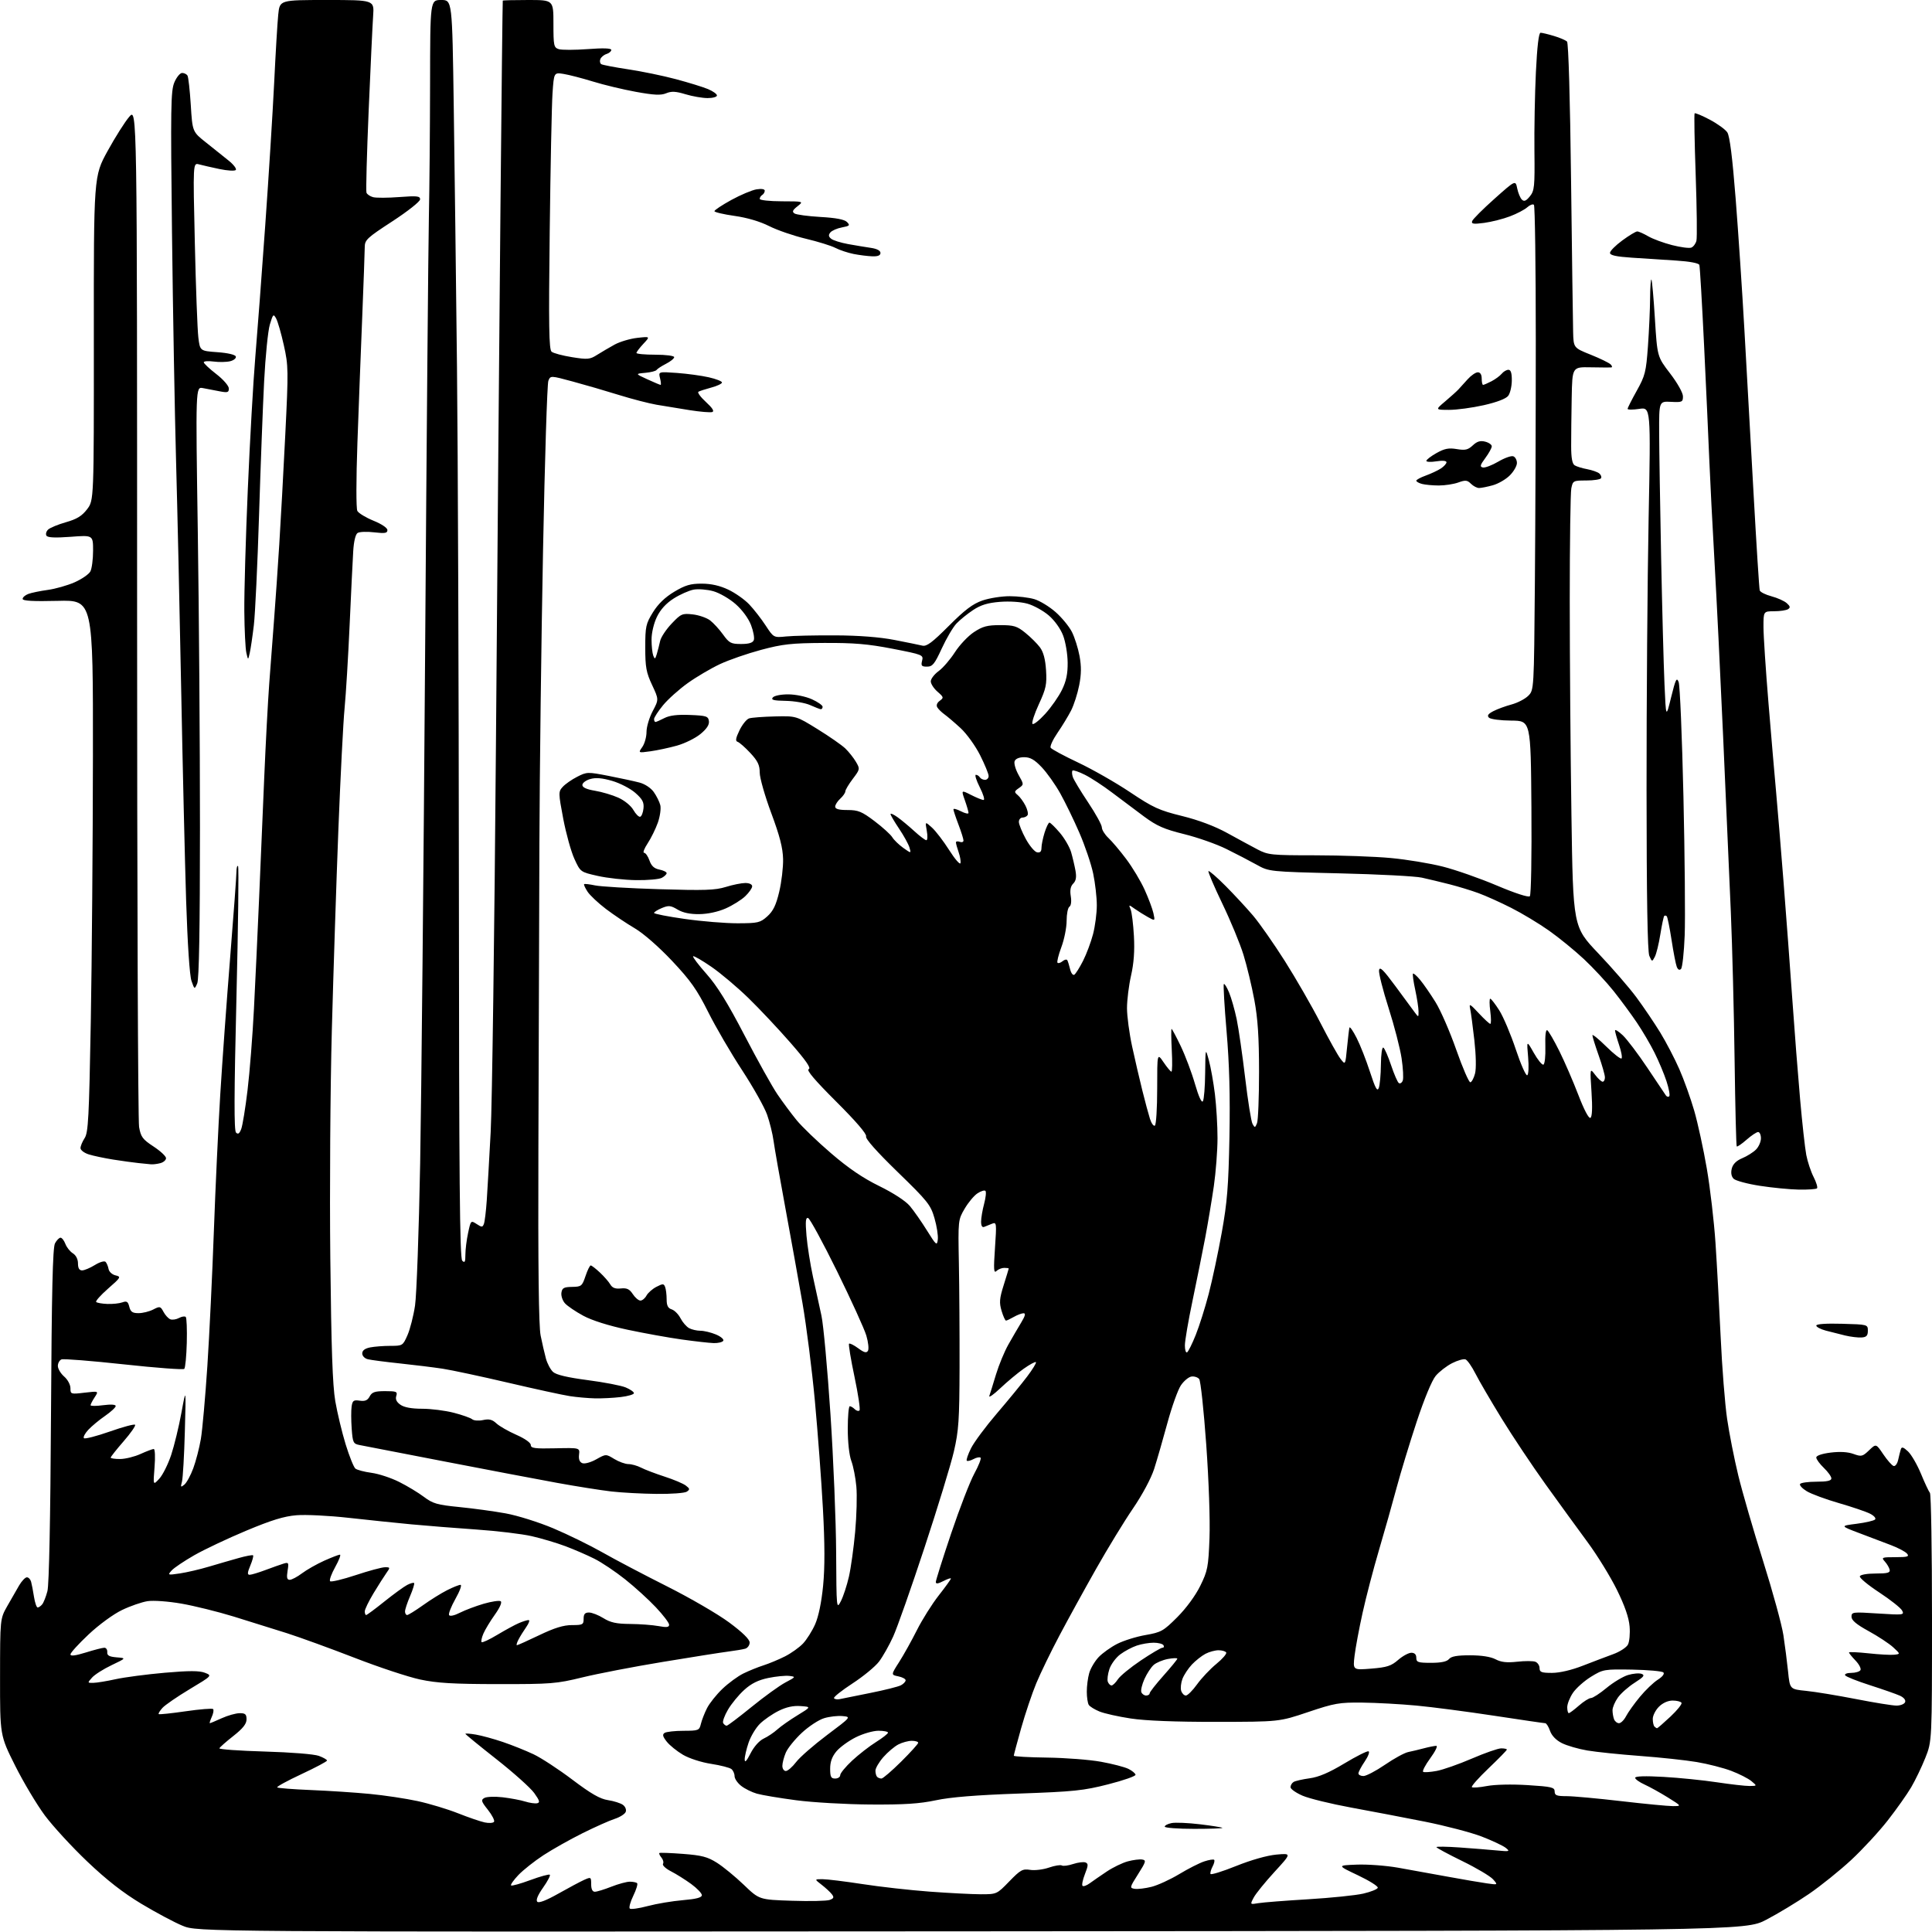 <?xml version="1.0" encoding="UTF-8" standalone="no"?>
<svg 
  version="1.1" 
  xmlns="http://www.w3.org/2000/svg" 
  xmlns:xlink="http://www.w3.org/1999/xlink" 
  xmlns:svg="http://www.w3.org/2000/svg"
  xmlns:rdf="http://www.w3.org/1999/02/22-rdf-syntax-ns#"
  xmlns:cc="http://creativecommons.org/ns#"
  xmlns:dc="http://purl.org/dc/elements/1.1/"
  viewBox="0 0 768 768"
  width="768"
  height="768"
>
<style>svg {background-color: white; }</style>"
<path stroke="none" fill="black" fill-rule="evenodd" d="M386.13,767.73C78.50,767.96 78.50,767.96 72.58,765.52C69.32,764.18 61.95,760.25 56.20,756.79C48.89,752.39 42.43,747.35 34.70,740.00C28.63,734.23 21.04,725.97 17.83,721.67C14.63,717.36 9.30,708.44 6.00,701.84C-0.00,689.85 -0.00,689.85 0.02,666.68C0.04,643.50 0.04,643.50 2.86,638.50C4.41,635.75 6.54,632.04 7.59,630.26C8.64,628.47 10.03,627.01 10.68,627.01C11.33,627.00 12.09,627.79 12.36,628.75C12.63,629.71 13.15,632.41 13.51,634.75C13.88,637.09 14.53,639.00 14.97,639.00C15.40,639.00 16.22,638.44 16.78,637.75C17.34,637.06 18.28,634.70 18.85,632.50C19.51,629.99 20.04,603.96 20.27,562.50C20.55,513.32 20.95,495.93 21.86,494.25C22.52,493.01 23.52,492.00 24.06,492.00C24.60,492.00 25.47,493.11 25.99,494.47C26.50,495.83 27.84,497.51 28.96,498.21C30.21,498.99 31.00,500.55 31.00,502.24C31.00,504.13 31.52,505.00 32.63,505.00C33.53,505.00 35.81,504.04 37.71,502.87C39.64,501.67 41.51,501.13 41.98,501.62C42.43,502.11 42.96,503.38 43.16,504.46C43.35,505.54 44.59,506.67 45.92,506.98C48.22,507.52 48.08,507.77 42.97,512.24C40.02,514.83 37.89,517.22 38.23,517.56C38.58,517.91 40.58,518.26 42.68,518.34C44.78,518.42 47.46,518.14 48.63,517.71C50.39,517.08 50.88,517.39 51.40,519.47C51.91,521.48 52.66,522.00 55.07,522.00C56.74,522.00 59.36,521.35 60.91,520.55C63.55,519.18 63.79,519.23 65.00,521.50C65.70,522.81 66.93,524.14 67.71,524.44C68.50,524.75 70.05,524.51 71.16,523.92C72.27,523.32 73.47,523.14 73.84,523.51C74.20,523.88 74.39,528.51 74.25,533.79C74.11,539.08 73.66,543.74 73.25,544.15C72.84,544.55 62.02,543.75 49.21,542.35C36.40,540.96 25.26,540.07 24.46,540.38C23.66,540.69 23.00,541.85 23.00,542.98C23.00,544.10 24.12,545.99 25.50,547.19C26.90,548.40 28.00,550.44 28.00,551.82C28.00,554.22 28.14,554.26 33.63,553.61C39.26,552.95 39.26,552.95 37.63,555.44C36.73,556.81 36.00,558.23 36.00,558.59C36.00,558.96 38.25,558.96 41.00,558.59C44.07,558.19 46.00,558.31 46.00,558.92C46.00,559.46 44.09,561.23 41.75,562.85C39.41,564.46 36.41,566.96 35.08,568.39C33.75,569.82 32.98,571.31 33.37,571.70C33.76,572.09 38.35,570.91 43.58,569.08C48.80,567.24 53.35,566.02 53.69,566.36C54.04,566.70 51.99,569.65 49.16,572.91C46.32,576.17 44.00,579.10 44.00,579.42C44.00,579.74 45.69,579.99 47.75,579.98C49.81,579.97 53.46,579.07 55.86,577.98C58.26,576.89 60.62,576.00 61.12,576.00C61.62,576.00 61.76,579.20 61.43,583.25C60.85,590.50 60.85,590.50 63.32,587.81C64.68,586.34 66.80,582.09 68.04,578.38C69.27,574.67 71.11,567.11 72.12,561.57C73.96,551.50 73.96,551.50 73.48,569.00C73.22,578.62 72.70,587.62 72.33,589.00C71.73,591.22 71.83,591.35 73.29,590.16C74.19,589.42 75.78,586.50 76.83,583.66C77.88,580.82 79.24,575.58 79.85,572.00C80.45,568.42 81.61,555.38 82.43,543.00C83.24,530.62 84.40,506.55 85.01,489.50C85.62,472.45 86.77,447.93 87.56,435.00C88.35,422.07 90.13,397.55 91.50,380.50C92.87,363.45 93.99,348.19 93.99,346.58C94.00,344.98 94.28,343.95 94.63,344.29C94.97,344.64 94.68,368.36 93.98,397.01C93.05,435.15 93.01,449.41 93.82,450.22C94.63,451.03 95.18,450.65 95.89,448.80C96.42,447.41 97.55,440.47 98.40,433.38C99.26,426.30 100.40,411.73 100.95,401.00C101.50,390.27 102.41,370.70 102.98,357.50C103.54,344.30 104.47,322.48 105.04,309.00C105.61,295.52 106.51,278.65 107.04,271.50C107.57,264.35 108.43,252.88 108.97,246.00C109.50,239.12 110.42,225.85 111.01,216.50C111.60,207.15 112.68,187.42 113.41,172.66C114.67,147.18 114.65,145.38 112.84,137.29C111.80,132.60 110.42,127.80 109.78,126.63C108.70,124.65 108.53,124.81 107.27,129.00C106.53,131.47 105.51,141.60 105.00,151.50C104.49,161.40 103.58,185.47 102.97,205.00C102.36,224.53 101.43,244.10 100.91,248.50C100.39,252.90 99.66,257.85 99.29,259.50C98.62,262.50 98.62,262.50 97.93,259.50C97.55,257.85 97.18,250.40 97.12,242.95C97.05,235.50 97.68,213.68 98.51,194.45C99.33,175.23 100.67,151.62 101.48,142.00C102.29,132.38 104.08,108.75 105.44,89.50C106.81,70.25 108.40,44.83 108.98,33.00C109.55,21.17 110.28,8.91 110.61,5.75C111.20,0.00 111.20,0.00 129.98,0.00C148.77,-0.00 148.77,-0.00 148.33,6.25C148.09,9.69 147.29,26.65 146.55,43.95C145.82,61.25 145.42,75.94 145.68,76.60C145.93,77.26 147.12,78.06 148.32,78.38C149.52,78.70 154.21,78.68 158.75,78.33C165.78,77.80 167.00,77.93 167.00,79.24C167.00,80.10 162.13,83.96 156.00,87.96C145.81,94.60 145.00,95.36 144.99,98.31C144.98,100.07 144.53,112.53 143.99,126.00C143.44,139.47 142.58,161.96 142.08,175.98C141.56,190.65 141.55,202.15 142.05,203.10C142.54,204.00 145.42,205.75 148.47,206.99C151.72,208.31 154.00,209.85 154.00,210.73C154.00,211.95 153.03,212.11 148.75,211.61C145.86,211.26 142.89,211.38 142.14,211.87C141.32,212.40 140.64,215.23 140.41,219.12C140.19,222.63 139.55,235.85 138.98,248.50C138.41,261.15 137.51,276.00 136.98,281.50C136.44,287.00 135.34,308.60 134.52,329.50C133.71,350.40 132.53,386.40 131.91,409.50C131.29,432.60 131.01,473.32 131.30,500.00C131.69,535.94 132.20,550.70 133.28,557.00C134.09,561.67 135.94,569.39 137.40,574.15C138.87,578.91 140.61,583.25 141.28,583.79C141.95,584.33 144.83,585.09 147.67,585.47C150.52,585.85 155.47,587.48 158.67,589.09C161.88,590.69 166.32,593.37 168.54,595.05C172.08,597.71 173.81,598.21 182.54,599.07C188.02,599.61 196.32,600.74 201.00,601.59C205.73,602.45 214.16,605.10 220.00,607.56C225.78,610.00 234.55,614.30 239.50,617.11C244.45,619.93 255.98,625.99 265.11,630.58C274.25,635.17 285.39,641.64 289.86,644.96C295.17,648.89 298.00,651.67 298.00,652.93C298.00,653.99 297.21,655.09 296.25,655.38C295.29,655.66 292.25,656.17 289.50,656.52C286.75,656.87 275.05,658.72 263.50,660.63C251.95,662.53 237.55,665.31 231.50,666.79C221.19,669.31 219.08,669.48 198.00,669.46C180.14,669.44 173.75,669.06 167.00,667.63C162.32,666.63 150.62,662.76 141.00,659.02C131.38,655.29 119.22,650.87 114.00,649.20C108.78,647.54 99.30,644.58 92.95,642.62C86.60,640.67 77.22,638.35 72.10,637.46C66.81,636.55 61.01,636.13 58.65,636.49C56.37,636.84 51.80,638.42 48.50,640.01C45.09,641.64 39.37,645.82 35.25,649.69C31.26,653.44 28.00,657.02 28.00,657.65C28.00,658.42 29.96,658.18 34.09,656.90C37.44,655.85 40.76,655.00 41.48,655.00C42.19,655.00 42.72,655.79 42.64,656.75C42.53,658.09 43.40,658.57 46.36,658.82C50.22,659.13 50.22,659.13 44.36,661.93C41.14,663.46 37.64,665.68 36.60,666.86C34.71,668.98 34.71,669.00 37.10,668.96C38.42,668.95 42.42,668.29 46.00,667.50C49.58,666.72 58.35,665.57 65.50,664.94C75.22,664.10 79.24,664.10 81.44,664.95C84.37,666.09 84.37,666.09 75.42,671.46C70.49,674.42 65.61,677.77 64.57,678.92C63.53,680.07 62.86,681.18 63.09,681.38C63.32,681.59 68.14,681.08 73.80,680.26C79.47,679.44 84.38,679.04 84.71,679.38C85.05,679.72 84.81,681.12 84.18,682.50C83.56,683.87 83.21,685.00 83.41,685.00C83.62,685.00 85.74,684.11 88.14,683.02C90.54,681.93 93.74,681.03 95.25,681.02C97.52,681.00 98.00,681.44 98.00,683.48C98.00,685.27 96.56,687.09 92.75,690.09C89.86,692.36 87.37,694.56 87.21,694.98C87.05,695.39 95.15,695.97 105.21,696.26C115.67,696.56 124.89,697.30 126.75,697.99C128.54,698.65 130.00,699.49 130.00,699.85C129.99,700.21 125.42,702.64 119.83,705.25C114.24,707.86 109.90,710.23 110.19,710.52C110.47,710.81 116.51,711.28 123.60,711.57C130.70,711.86 141.22,712.55 147.00,713.11C152.78,713.66 161.32,714.95 166.00,715.96C170.68,716.98 177.88,719.15 182.00,720.78C186.12,722.42 190.92,724.06 192.65,724.44C194.39,724.81 196.07,724.69 196.39,724.18C196.71,723.66 195.61,721.53 193.95,719.43C191.28,716.08 191.12,715.51 192.56,714.71C193.46,714.21 196.74,714.09 199.85,714.45C202.96,714.82 206.96,715.57 208.74,716.13C210.52,716.69 212.67,717.00 213.51,716.82C214.74,716.56 214.52,715.77 212.37,712.77C210.91,710.72 204.15,704.67 197.36,699.33C190.56,693.98 185.00,689.43 185.00,689.22C185.00,689.00 186.87,689.14 189.17,689.53C191.46,689.92 196.30,691.24 199.94,692.48C203.57,693.71 209.04,695.91 212.09,697.35C215.14,698.79 222.09,703.34 227.54,707.46C234.96,713.06 238.52,715.11 241.68,715.58C244.01,715.93 246.68,716.78 247.62,717.46C248.58,718.16 249.07,719.39 248.73,720.25C248.41,721.10 246.42,722.36 244.32,723.04C242.22,723.72 236.45,726.30 231.50,728.76C226.55,731.23 219.57,735.16 216.00,737.49C212.43,739.83 207.96,743.37 206.07,745.35C204.18,747.34 202.87,749.20 203.15,749.49C203.44,749.77 206.90,748.81 210.85,747.35C214.80,745.89 218.28,744.94 218.57,745.24C218.87,745.54 217.65,747.86 215.86,750.39C213.77,753.36 212.95,755.35 213.58,755.98C214.20,756.60 217.21,755.43 222.02,752.71C226.13,750.39 230.74,747.94 232.25,747.26C234.91,746.08 235.00,746.14 235.00,749.02C235.00,750.97 235.51,752.00 236.46,752.00C237.27,752.00 240.21,751.10 243.00,750.00C245.79,748.90 249.11,748.00 250.37,748.00C251.63,748.00 252.94,748.27 253.27,748.60C253.60,748.94 252.92,751.18 251.75,753.58C250.58,755.99 249.95,758.28 250.34,758.68C250.74,759.08 253.95,758.63 257.48,757.69C261.00,756.75 267.29,755.70 271.44,755.35C276.80,754.89 279.00,754.31 279.00,753.36C279.00,752.62 277.09,750.62 274.75,748.91C272.41,747.21 268.80,744.94 266.71,743.87C264.63,742.80 263.21,741.47 263.55,740.92C263.89,740.36 263.62,739.25 262.94,738.43C262.27,737.62 261.89,736.80 262.11,736.61C262.32,736.42 266.55,736.57 271.50,736.95C278.97,737.52 281.26,738.12 285.00,740.48C287.48,742.05 292.28,745.99 295.67,749.24C301.83,755.16 301.83,755.16 314.82,755.58C321.96,755.82 328.72,755.67 329.83,755.25C331.46,754.65 331.62,754.21 330.67,752.98C330.03,752.14 328.20,750.45 326.62,749.23C323.73,747.00 323.73,747.00 326.93,747.00C328.69,747.00 335.84,747.88 342.82,748.95C349.79,750.03 361.80,751.38 369.50,751.95C377.20,752.52 386.37,752.99 389.87,753.00C396.23,753.00 396.26,752.99 401.21,747.88C405.65,743.30 406.51,742.82 409.48,743.30C411.30,743.60 414.66,743.19 416.96,742.40C419.25,741.61 421.56,741.23 422.09,741.55C422.61,741.88 424.62,741.62 426.56,740.98C428.50,740.34 430.71,740.06 431.48,740.35C432.66,740.81 432.63,741.52 431.28,744.96C430.41,747.19 429.97,749.30 430.32,749.65C430.66,750.00 431.97,749.53 433.22,748.61C434.48,747.69 437.52,745.59 439.98,743.95C442.45,742.30 446.20,740.49 448.31,739.92C450.43,739.35 453.00,739.02 454.03,739.19C455.71,739.47 455.55,740.06 452.41,745.00C449.03,750.33 448.99,750.51 451.09,750.84C452.28,751.02 455.28,750.66 457.76,750.04C460.24,749.41 465.19,747.14 468.76,744.99C472.34,742.83 476.80,740.56 478.70,739.94C480.59,739.31 482.37,739.03 482.65,739.31C482.93,739.60 482.65,740.79 482.02,741.97C481.39,743.15 481.01,744.48 481.19,744.92C481.36,745.37 485.95,743.95 491.39,741.76C497.36,739.36 503.69,737.57 507.37,737.23C513.45,736.68 513.45,736.68 506.65,744.09C502.91,748.17 499.18,752.76 498.37,754.31C496.89,757.11 496.89,757.11 500.20,756.54C502.01,756.23 510.93,755.53 520.00,754.99C529.08,754.44 538.94,753.43 541.92,752.74C544.90,752.05 547.50,751.01 547.69,750.42C547.89,749.84 544.32,747.60 539.77,745.44C531.50,741.52 531.50,741.52 539.31,741.22C543.60,741.05 551.03,741.60 555.81,742.45C560.59,743.29 569.45,744.89 575.50,746.01C581.55,747.12 588.52,748.31 591.00,748.66C595.50,749.30 595.50,749.30 593.50,747.05C592.40,745.81 586.89,742.54 581.25,739.79C575.61,737.03 571.00,734.55 571.00,734.26C571.00,733.98 575.16,734.04 580.25,734.40C585.34,734.76 591.98,735.29 595.00,735.58C600.10,736.07 600.36,736.00 598.56,734.55C597.49,733.70 593.18,731.67 588.99,730.05C584.79,728.44 574.64,725.78 566.43,724.14C558.22,722.51 545.00,719.98 537.05,718.53C529.10,717.07 520.44,714.95 517.80,713.82C515.16,712.68 513.00,711.16 513.00,710.44C513.00,709.71 513.55,708.78 514.22,708.36C514.90,707.94 517.77,707.29 520.60,706.90C524.21,706.42 528.34,704.65 534.37,701.02C539.11,698.17 543.45,695.98 544.01,696.17C544.56,696.35 543.89,698.17 542.51,700.20C541.13,702.23 540.00,704.37 540.00,704.95C540.00,705.53 540.90,706.00 541.99,706.00C543.08,706.00 546.94,703.98 550.55,701.51C554.16,699.03 558.32,696.76 559.81,696.46C561.29,696.16 564.13,695.48 566.12,694.95C568.10,694.43 570.28,694.00 570.95,694.00C571.62,694.00 570.54,696.22 568.56,698.92C566.57,701.63 565.30,704.07 565.74,704.34C566.17,704.61 568.59,704.44 571.11,703.97C573.63,703.50 579.93,701.29 585.10,699.06C590.27,696.83 595.51,695.00 596.75,695.00C597.99,695.00 599.00,695.22 599.00,695.49C599.00,695.77 595.74,699.10 591.75,702.91C587.76,706.71 584.76,710.09 585.09,710.42C585.41,710.74 588.11,710.54 591.09,709.97C594.26,709.37 600.94,709.22 607.25,709.61C616.82,710.21 618.00,710.49 618.00,712.14C618.00,713.69 618.79,714.00 622.75,714.00C625.36,714.00 635.15,714.90 644.50,715.99C653.85,717.08 663.08,717.96 665.00,717.96C668.50,717.95 668.50,717.95 663.00,714.52C659.98,712.64 655.81,710.33 653.75,709.39C651.69,708.46 650.00,707.25 650.00,706.70C650.00,706.05 653.99,705.92 661.28,706.34C667.49,706.69 677.05,707.66 682.53,708.49C688.02,709.31 693.85,709.98 695.50,709.96C698.50,709.93 698.50,709.93 696.21,708.02C694.95,706.97 691.35,705.14 688.21,703.95C685.07,702.76 678.90,701.18 674.50,700.44C670.10,699.70 659.98,698.61 652.00,698.02C644.02,697.43 634.58,696.45 631.00,695.85C627.42,695.24 622.86,693.92 620.86,692.91C618.56,691.75 616.83,689.96 616.16,688.04C615.58,686.37 614.72,685.00 614.25,685.00C613.79,685.00 604.65,683.66 593.95,682.03C583.25,680.40 569.34,678.58 563.04,677.99C556.73,677.40 547.06,676.87 541.54,676.81C532.37,676.71 530.50,677.04 520.00,680.57C508.50,684.44 508.50,684.44 483.50,684.47C467.27,684.49 455.34,684.02 449.50,683.13C444.55,682.38 438.94,681.13 437.04,680.34C435.13,679.56 433.22,678.38 432.80,677.71C432.38,677.05 432.02,674.70 432.02,672.49C432.01,670.29 432.44,666.95 432.98,665.07C433.52,663.19 435.21,660.34 436.73,658.73C438.25,657.13 441.58,654.75 444.11,653.46C446.65,652.17 451.72,650.58 455.39,649.95C461.60,648.86 462.46,648.38 467.98,642.86C471.53,639.31 475.19,634.32 477.11,630.43C480.06,624.43 480.35,622.96 480.79,611.47C481.07,604.30 480.52,588.52 479.50,574.26C478.53,560.64 477.27,548.92 476.70,548.20C476.14,547.49 474.75,547.04 473.62,547.20C472.49,547.37 470.60,548.95 469.41,550.71C468.22,552.48 465.81,559.23 464.05,565.71C462.29,572.20 459.92,580.39 458.79,583.93C457.57,587.70 454.10,594.19 450.38,599.64C446.89,604.74 440.28,615.58 435.68,623.71C431.08,631.84 424.53,643.75 421.14,650.16C417.74,656.58 413.59,665.13 411.92,669.16C410.25,673.20 407.56,681.19 405.94,686.92C404.32,692.66 403.00,697.61 403.00,697.92C403.00,698.24 408.97,698.58 416.25,698.67C423.54,698.77 433.17,699.51 437.66,700.33C442.15,701.14 447.05,702.41 448.55,703.15C450.05,703.89 451.33,704.95 451.39,705.50C451.45,706.05 446.55,707.76 440.50,709.30C430.68,711.81 426.86,712.20 405.00,712.97C388.13,713.56 377.85,714.39 372.00,715.64C365.48,717.02 359.42,717.41 346.00,717.32C336.38,717.26 323.10,716.50 316.50,715.63C309.90,714.76 302.86,713.58 300.87,713.01C298.87,712.44 296.05,711.04 294.62,709.91C293.18,708.78 292.00,707.04 292.00,706.05C292.00,705.06 291.44,703.79 290.75,703.23C290.06,702.67 286.43,701.74 282.68,701.16C278.82,700.57 273.97,699.00 271.51,697.56C269.11,696.15 266.20,693.80 265.04,692.33C263.42,690.26 263.23,689.47 264.22,688.84C264.92,688.40 268.30,688.02 271.73,688.02C277.70,688.00 277.99,687.88 278.62,685.25C278.99,683.74 280.08,680.92 281.06,679.00C282.04,677.08 284.78,673.63 287.17,671.35C289.55,669.07 293.30,666.32 295.50,665.24C297.70,664.16 301.30,662.70 303.50,662.00C305.70,661.30 309.52,659.71 312.00,658.46C314.48,657.21 317.71,654.91 319.20,653.34C320.68,651.78 322.86,648.32 324.04,645.65C325.38,642.60 326.56,636.92 327.20,630.33C327.91,623.04 327.89,613.71 327.12,599.67C326.52,588.58 325.08,569.38 323.94,557.00C322.79,544.62 320.57,527.08 319.00,518.00C317.42,508.93 314.34,491.82 312.16,480.00C309.97,468.18 307.87,456.25 307.50,453.50C307.13,450.75 305.98,446.08 304.94,443.13C303.91,440.17 299.43,432.21 295.00,425.43C290.56,418.66 284.49,408.25 281.51,402.29C277.05,393.38 274.52,389.79 267.17,381.98C261.93,376.42 255.82,371.07 252.37,369.04C249.14,367.14 243.98,363.68 240.90,361.35C237.83,359.02 234.53,355.93 233.57,354.47C232.62,353.02 232.00,351.67 232.20,351.47C232.39,351.27 234.34,351.50 236.53,351.96C238.71,352.43 250.18,353.11 262.00,353.47C279.98,354.02 284.32,353.88 288.50,352.58C291.25,351.72 294.74,351.02 296.25,351.01C297.86,351.00 299.00,351.54 299.00,352.31C299.00,353.04 297.76,354.81 296.25,356.26C294.74,357.71 291.25,359.89 288.50,361.11C285.42,362.47 281.38,363.34 278.00,363.38C274.31,363.43 271.46,362.83 269.34,361.56C266.60,359.92 265.79,359.85 263.09,360.96C261.39,361.67 260.00,362.54 260.00,362.91C260.00,363.27 265.51,364.35 272.25,365.30C278.99,366.26 288.43,367.03 293.23,367.02C301.34,367.00 302.19,366.80 305.03,364.25C307.35,362.16 308.49,359.82 309.75,354.50C310.67,350.65 311.36,344.80 311.29,341.50C311.19,337.06 309.97,332.31 306.58,323.20C304.06,316.44 302.00,309.20 302.00,307.12C302.00,304.13 301.22,302.49 298.25,299.31C296.19,297.10 293.93,295.11 293.22,294.89C292.26,294.58 292.44,293.46 293.96,290.31C295.07,288.02 296.79,285.88 297.79,285.57C298.78,285.25 303.40,284.90 308.05,284.79C316.50,284.59 316.50,284.59 325.00,289.85C329.67,292.74 334.62,296.18 336.01,297.51C337.39,298.83 339.29,301.22 340.23,302.81C341.91,305.66 341.89,305.79 339.00,309.61C337.38,311.75 336.04,313.99 336.03,314.60C336.01,315.20 335.10,316.50 334.00,317.50C332.90,318.50 332.00,319.92 332.00,320.65C332.00,321.60 333.46,322.00 336.90,322.00C341.15,322.00 342.58,322.59 347.65,326.42C350.87,328.86 354.03,331.73 354.69,332.81C355.34,333.89 357.31,335.79 359.05,337.04C362.23,339.30 362.23,339.30 361.53,336.90C361.14,335.58 359.29,332.22 357.41,329.43C355.54,326.64 354.00,324.02 354.00,323.61C354.00,323.20 355.25,323.75 356.77,324.84C358.29,325.92 361.31,328.43 363.46,330.40C365.62,332.38 367.77,334.00 368.24,334.00C368.71,334.00 368.79,332.31 368.41,330.25C367.73,326.50 367.73,326.50 370.49,329.00C372.00,330.38 375.07,334.39 377.31,337.92C379.55,341.45 381.57,343.80 381.79,343.14C382.00,342.49 381.69,340.55 381.09,338.83C380.49,337.11 380.00,335.33 380.00,334.88C380.00,334.43 380.68,334.32 381.50,334.64C382.33,334.95 383.00,334.72 383.00,334.12C383.00,333.51 382.10,330.65 381.00,327.76C379.90,324.87 379.00,322.15 379.00,321.72C379.00,321.30 380.35,321.65 382.00,322.50C383.65,323.35 385.00,323.65 385.00,323.15C385.00,322.66 384.35,320.40 383.55,318.13C382.09,314.01 382.09,314.01 386.01,316.00C388.16,317.10 390.40,318.00 390.98,318.00C391.56,318.00 390.89,315.75 389.50,313.00C388.11,310.25 387.40,308.00 387.92,308.00C388.45,308.00 389.16,308.45 389.50,309.00C389.84,309.55 390.77,310.00 391.56,310.00C392.35,310.00 393.00,309.31 393.00,308.48C393.00,307.64 391.47,303.91 389.60,300.19C387.72,296.46 384.24,291.64 381.85,289.44C379.46,287.24 376.57,284.78 375.44,283.97C374.31,283.16 373.02,281.91 372.59,281.18C372.10,280.37 372.47,279.37 373.57,278.57C375.22,277.36 375.16,277.13 372.67,274.96C371.20,273.68 370.00,271.83 370.00,270.85C370.00,269.87 371.40,268.03 373.11,266.78C374.83,265.53 377.74,262.15 379.58,259.29C381.42,256.42 384.82,252.82 387.14,251.29C390.62,248.99 392.44,248.50 397.58,248.50C403.04,248.50 404.28,248.88 407.59,251.56C409.67,253.24 412.28,255.83 413.39,257.32C414.77,259.17 415.54,262.05 415.82,266.44C416.17,272.06 415.82,273.73 412.96,279.94C411.16,283.84 410.03,287.36 410.44,287.76C410.86,288.17 413.14,286.36 415.51,283.75C417.88,281.14 420.86,276.87 422.14,274.25C423.84,270.78 424.46,267.85 424.41,263.36C424.38,259.99 423.57,255.15 422.60,252.62C421.57,249.91 419.21,246.63 416.88,244.63C414.70,242.76 410.90,240.67 408.44,239.98C405.80,239.24 401.29,238.94 397.45,239.25C392.63,239.64 389.87,240.48 386.81,242.51C384.54,244.01 381.57,246.42 380.20,247.87C378.83,249.32 376.22,253.76 374.38,257.75C371.52,263.98 370.69,265.00 368.51,265.00C366.33,265.00 366.05,264.66 366.55,262.64C367.13,260.35 366.80,260.22 354.82,257.89C344.98,255.98 339.48,255.52 327.50,255.58C314.59,255.65 311.11,256.04 302.58,258.32C297.12,259.78 289.75,262.33 286.19,264.00C282.63,265.67 276.88,269.05 273.42,271.52C269.96,273.99 265.52,277.97 263.56,280.36C261.60,282.75 260.00,285.22 260.00,285.85C260.00,286.48 260.25,287.00 260.55,287.00C260.85,287.00 262.44,286.31 264.08,285.46C266.17,284.38 269.25,284.00 274.28,284.21C280.78,284.47 281.53,284.71 281.80,286.63C282.01,288.09 280.95,289.72 278.45,291.78C276.44,293.44 272.24,295.51 269.12,296.39C266.01,297.26 261.25,298.28 258.56,298.65C253.66,299.32 253.66,299.32 255.33,296.94C256.25,295.63 257.00,292.92 257.00,290.93C257.00,288.93 258.11,285.22 259.46,282.68C261.91,278.05 261.91,278.05 259.21,272.28C256.89,267.33 256.50,265.20 256.50,257.42C256.50,249.06 256.74,247.96 259.54,243.42C261.58,240.11 264.34,237.44 267.99,235.25C272.38,232.62 274.47,232.00 278.96,232.01C282.70,232.02 286.13,232.79 289.50,234.39C292.25,235.69 296.00,238.33 297.82,240.25C299.65,242.17 302.59,245.94 304.34,248.62C307.54,253.50 307.54,253.50 312.52,253.00C315.26,252.72 324.02,252.53 332.00,252.57C341.42,252.61 349.65,253.25 355.50,254.38C360.45,255.34 365.47,256.36 366.66,256.65C368.36,257.06 370.58,255.40 377.16,248.81C383.52,242.44 386.69,240.04 390.50,238.72C393.25,237.77 398.15,236.99 401.38,237.00C404.62,237.00 409.03,237.53 411.19,238.18C413.35,238.82 417.14,241.13 419.60,243.30C422.07,245.47 424.98,249.01 426.08,251.16C427.18,253.32 428.55,257.63 429.13,260.75C429.89,264.87 429.86,268.05 428.99,272.43C428.34,275.74 426.90,280.24 425.78,282.43C424.66,284.62 422.23,288.62 420.38,291.31C418.53,294.01 417.30,296.67 417.65,297.24C418.00,297.81 422.92,300.46 428.58,303.13C434.23,305.80 443.53,311.10 449.22,314.91C458.41,321.05 460.74,322.12 469.87,324.37C476.51,326.01 482.87,328.41 487.83,331.13C492.05,333.46 497.49,336.40 499.92,337.68C504.08,339.86 505.42,340.00 522.92,340.00C533.14,340.01 546.63,340.49 552.90,341.08C559.18,341.66 568.47,343.20 573.55,344.49C578.64,345.78 588.30,349.16 595.01,352.01C602.26,355.08 607.59,356.81 608.13,356.27C608.64,355.76 608.91,340.45 608.76,320.94C608.50,286.50 608.50,286.50 600.75,286.45C596.46,286.42 592.50,285.90 591.88,285.28C591.07,284.47 591.53,283.78 593.64,282.69C595.21,281.88 598.46,280.68 600.86,280.04C603.27,279.39 606.25,277.84 607.50,276.59C609.78,274.31 609.78,274.31 610.14,231.41C610.34,207.81 610.50,164.57 610.50,135.33C610.50,106.09 610.17,81.83 609.76,81.42C609.35,81.01 608.16,81.45 607.12,82.39C606.08,83.34 602.98,84.96 600.23,86.00C597.49,87.05 592.88,88.21 589.99,88.60C585.74,89.16 584.82,89.03 585.20,87.90C585.45,87.14 589.44,83.15 594.05,79.04C602.43,71.57 602.43,71.57 603.11,74.88C603.48,76.70 604.32,78.71 604.96,79.34C605.86,80.22 606.62,79.91 608.14,78.06C609.96,75.82 610.12,74.27 609.96,60.06C609.86,51.50 610.12,37.41 610.54,28.75C611.04,18.42 611.68,13.01 612.40,13.02C613.01,13.02 615.40,13.60 617.73,14.30C620.06,14.99 622.39,16.00 622.92,16.53C623.49,17.11 624.14,39.34 624.52,71.50C624.88,101.20 625.25,128.37 625.34,131.88C625.50,138.26 625.50,138.26 632.31,140.99C636.06,142.49 639.64,144.24 640.26,144.86C640.89,145.49 640.97,146.03 640.45,146.07C639.93,146.11 636.24,146.08 632.25,146.01C625.00,145.87 625.00,145.87 624.77,158.18C624.65,164.96 624.55,173.56 624.56,177.31C624.56,182.06 624.99,184.38 625.97,184.98C626.74,185.46 628.97,186.15 630.94,186.51C632.90,186.88 635.06,187.64 635.74,188.20C636.42,188.77 636.73,189.63 636.43,190.11C636.13,190.60 633.49,191.00 630.57,191.00C625.41,191.00 625.23,191.10 624.62,194.13C624.28,195.84 624.00,215.76 624.00,238.38C624.00,260.99 624.30,299.51 624.67,323.97C625.33,368.43 625.33,368.43 635.32,378.94C640.81,384.71 647.66,392.61 650.53,396.49C653.40,400.38 657.65,406.66 659.98,410.46C662.30,414.26 665.71,420.79 667.54,424.96C669.38,429.13 672.04,436.57 673.47,441.49C674.90,446.42 677.15,456.77 678.48,464.50C679.81,472.22 681.36,485.51 681.93,494.02C682.50,502.54 683.42,519.40 683.99,531.50C684.55,543.60 685.70,558.23 686.55,564.00C687.39,569.77 689.39,579.90 690.99,586.50C692.59,593.10 697.03,608.40 700.85,620.50C704.66,632.60 708.30,645.88 708.93,650.00C709.56,654.12 710.39,660.65 710.79,664.50C711.50,671.50 711.50,671.50 718.00,672.15C721.58,672.51 730.47,673.98 737.76,675.40C745.05,676.83 752.31,678.00 753.90,678.00C755.49,678.00 757.02,677.38 757.31,676.62C757.63,675.80 756.80,674.77 755.23,674.06C753.80,673.41 748.45,671.54 743.35,669.90C738.25,668.27 733.81,666.50 733.48,665.97C733.15,665.43 734.21,665.00 735.88,665.00C737.53,665.00 739.18,664.51 739.55,663.92C739.92,663.32 739.04,661.61 737.61,660.11C736.17,658.62 735.00,657.16 735.00,656.89C735.00,656.61 738.49,656.76 742.75,657.22C747.01,657.68 751.62,657.94 752.99,657.78C755.47,657.50 755.47,657.50 752.59,654.84C751.01,653.38 746.63,650.49 742.86,648.42C737.96,645.74 736.00,644.10 736.00,642.68C736.00,640.79 736.47,640.74 746.55,641.39C756.67,642.04 757.07,641.99 756.10,640.19C755.55,639.16 751.46,635.93 747.02,633.01C742.57,630.09 739.10,627.21 739.31,626.60C739.53,625.97 742.19,625.50 745.60,625.50C750.32,625.50 751.43,625.20 751.17,624.00C750.99,623.17 750.13,621.71 749.27,620.75C747.78,619.10 748.03,619.00 753.47,619.00C758.31,619.00 759.06,618.77 758.08,617.60C757.44,616.83 754.58,615.31 751.71,614.22C748.84,613.13 743.12,610.96 739.00,609.40C731.50,606.56 731.50,606.56 738.00,605.73C741.58,605.27 744.89,604.51 745.36,604.03C745.85,603.55 744.98,602.53 743.36,601.71C741.79,600.91 736.23,599.02 731.00,597.51C725.77,596.00 720.03,593.88 718.24,592.80C716.45,591.72 715.24,590.42 715.55,589.91C715.86,589.41 718.79,589.00 722.06,589.00C726.30,589.00 728.00,588.62 728.00,587.69C728.00,586.96 726.65,585.08 725.00,583.50C723.35,581.92 722.00,580.07 722.00,579.38C722.00,578.63 724.20,577.87 727.68,577.43C731.39,576.97 734.54,577.15 736.77,577.96C739.94,579.11 740.39,579.00 742.98,576.52C745.77,573.85 745.77,573.85 748.63,578.10C750.21,580.43 752.05,582.53 752.71,582.74C753.39,582.97 754.20,581.90 754.55,580.32C754.89,578.77 755.37,576.87 755.61,576.10C755.95,575.03 756.61,575.23 758.46,576.96C759.79,578.21 762.11,582.21 763.62,585.86C765.12,589.51 766.73,592.93 767.18,593.45C767.63,593.97 768.00,616.40 768.00,643.28C768.00,692.16 768.00,692.16 765.34,698.80C763.88,702.46 761.35,707.71 759.72,710.48C758.10,713.24 753.92,719.15 750.43,723.62C746.95,728.08 740.39,735.18 735.86,739.39C731.33,743.59 723.78,749.67 719.06,752.89C714.35,756.11 706.73,760.72 702.13,763.12C693.75,767.50 693.75,767.50 386.13,767.73zM474.67,727.00C468.25,727.00 463.00,726.60 463.00,726.12C463.00,725.63 464.24,724.99 465.75,724.70C467.26,724.40 472.32,724.62 477.00,725.18C481.68,725.74 485.69,726.38 485.92,726.60C486.15,726.82 481.08,727.00 474.67,727.00zM332.00,707.00C333.10,707.00 334.00,706.39 334.00,705.64C334.00,704.89 336.14,702.29 338.75,699.86C341.36,697.44 345.64,694.11 348.25,692.48C350.86,690.84 353.00,689.16 353.00,688.75C353.00,688.34 351.29,688.00 349.20,688.00C347.10,688.00 343.06,689.16 340.22,690.58C337.37,692.00 333.91,694.51 332.52,696.15C330.76,698.25 330.00,700.34 330.00,703.08C330.00,706.33 330.34,707.00 332.00,707.00zM350.39,707.00C350.97,707.00 354.50,703.97 358.22,700.28C361.95,696.58 365.00,693.20 365.00,692.78C365.00,692.35 363.85,692.00 362.45,692.00C361.05,692.00 358.64,692.65 357.10,693.45C355.56,694.25 352.88,696.51 351.15,698.48C349.42,700.46 348.00,702.88 348.00,703.87C348.00,704.86 348.30,705.97 348.67,706.33C349.03,706.70 349.81,707.00 350.39,707.00zM312.38,704.00C313.14,704.00 314.98,702.40 316.47,700.45C317.95,698.50 323.49,693.67 328.77,689.70C338.37,682.50 338.37,682.50 334.94,682.17C333.05,681.98 329.76,682.36 327.62,683.00C325.49,683.63 321.49,686.26 318.73,688.83C315.97,691.40 313.10,694.95 312.36,696.72C311.61,698.49 311.00,700.85 311.00,701.97C311.00,703.09 311.62,704.00 312.38,704.00zM298.35,697.00C299.71,694.32 301.82,691.94 303.57,691.12C305.18,690.37 307.62,688.73 309.00,687.48C310.38,686.23 313.98,683.70 317.00,681.86C322.50,678.50 322.50,678.50 318.23,678.19C315.31,677.98 312.53,678.59 309.49,680.11C307.04,681.33 303.71,683.63 302.10,685.21C300.48,686.79 298.45,690.17 297.58,692.72C296.71,695.27 296.01,698.29 296.03,699.43C296.05,700.85 296.78,700.08 298.35,697.00zM658.71,687.00C658.92,687.00 661.31,684.92 664.03,682.38C666.74,679.84 668.72,677.36 668.42,676.88C668.13,676.40 666.54,676.00 664.90,676.00C663.06,676.00 660.96,676.94 659.45,678.45C658.10,679.80 657.00,681.98 657.00,683.29C657.00,684.60 657.30,685.97 657.67,686.33C658.03,686.70 658.50,687.00 658.71,687.00zM288.85,686.00C289.26,686.00 293.71,682.64 298.75,678.54C303.79,674.44 309.85,670.06 312.21,668.81C316.40,666.59 316.43,666.53 313.74,666.20C312.21,666.02 308.46,666.39 305.39,667.02C301.40,667.85 298.67,669.20 295.85,671.76C293.67,673.72 290.75,677.27 289.37,679.64C287.98,682.00 287.13,684.40 287.48,684.97C287.83,685.54 288.45,686.00 288.85,686.00zM643.58,685.00C644.33,685.00 645.60,683.74 646.39,682.21C647.19,680.67 649.65,677.22 651.86,674.55C654.07,671.87 657.29,668.79 659.01,667.70C660.87,666.52 661.76,665.36 661.22,664.82C660.72,664.32 655.15,663.82 648.85,663.70C637.67,663.51 637.27,663.58 632.46,666.53C629.75,668.20 626.52,671.08 625.27,672.93C624.02,674.78 623.00,677.35 623.00,678.65C623.00,679.94 623.28,681.00 623.62,681.00C623.96,681.00 625.77,679.65 627.65,678.00C629.53,676.35 631.68,675.00 632.43,675.00C633.17,675.00 635.97,673.19 638.64,670.97C641.31,668.76 645.15,666.45 647.17,665.84C649.20,665.23 651.63,665.03 652.58,665.39C653.97,665.92 653.42,666.61 649.81,668.91C647.33,670.48 644.34,673.12 643.15,674.79C641.97,676.45 641.00,678.71 641.00,679.82C641.00,680.93 641.27,682.55 641.61,683.42C641.94,684.29 642.83,685.00 643.58,685.00zM333.75,675.44C334.71,675.23 340.18,674.13 345.89,672.99C351.61,671.85 357.12,670.47 358.14,669.92C359.16,669.38 360.00,668.48 360.00,667.94C360.00,667.40 358.69,666.69 357.08,666.37C354.16,665.78 354.16,665.78 357.45,660.64C359.25,657.81 362.42,652.12 364.49,648.00C366.56,643.88 370.44,637.70 373.12,634.27C375.81,630.85 378.00,627.80 378.00,627.50C378.00,627.19 376.65,627.65 375.00,628.50C372.89,629.59 372.00,629.70 372.00,628.87C372.00,628.21 374.74,619.54 378.09,609.59C381.44,599.64 385.59,588.93 387.30,585.79C389.01,582.65 390.14,579.80 389.79,579.46C389.45,579.12 388.19,579.36 387.00,580.00C385.81,580.64 384.60,580.93 384.31,580.65C384.03,580.36 384.79,578.14 386.00,575.70C387.22,573.27 391.83,567.06 396.26,561.89C400.68,556.73 406.10,550.13 408.29,547.22C410.49,544.32 412.06,541.73 411.80,541.47C411.54,541.20 409.34,542.39 406.91,544.11C404.48,545.83 400.30,549.32 397.61,551.87C394.92,554.42 392.97,555.77 393.28,554.88C393.59,553.99 394.78,550.16 395.92,546.38C397.07,542.59 399.28,537.25 400.83,534.50C402.39,531.75 404.68,527.81 405.93,525.75C407.55,523.08 407.81,522.01 406.85,522.04C406.11,522.05 404.38,522.71 403.00,523.50C401.62,524.29 400.23,524.95 399.91,524.96C399.58,524.98 398.79,523.25 398.15,521.11C397.17,517.82 397.29,516.24 398.98,510.86C400.08,507.36 400.98,504.39 400.99,504.25C400.99,504.11 400.19,504.00 399.20,504.00C398.21,504.00 396.81,504.56 396.10,505.25C395.03,506.27 394.93,504.62 395.52,496.10C396.20,486.19 396.15,485.73 394.37,486.44C393.34,486.86 391.94,487.42 391.25,487.70C390.44,488.03 390.00,487.30 390.00,485.62C390.00,484.20 390.54,481.01 391.20,478.55C391.86,476.08 392.10,473.76 391.73,473.40C391.36,473.03 389.94,473.46 388.58,474.36C387.21,475.25 384.91,478.00 383.47,480.47C380.86,484.91 380.84,485.10 381.17,502.22C381.35,511.73 381.47,530.30 381.44,543.50C381.38,564.48 381.10,568.69 379.19,576.95C377.99,582.14 372.72,599.38 367.48,615.26C362.25,631.14 356.66,647.01 355.06,650.53C353.47,654.04 350.92,658.55 349.41,660.53C347.90,662.51 343.15,666.42 338.86,669.21C334.57,672.01 331.27,674.63 331.53,675.05C331.79,675.47 332.79,675.64 333.75,675.44zM455.61,674.00C456.37,674.00 457.00,673.61 457.00,673.13C457.00,672.65 459.48,669.48 462.50,666.09C465.52,662.70 468.00,659.67 468.00,659.35C468.00,659.04 466.31,659.09 464.25,659.47C462.19,659.86 459.65,660.92 458.61,661.83C457.57,662.75 455.92,665.26 454.95,667.40C453.98,669.55 453.41,671.92 453.70,672.65C453.98,673.39 454.84,674.00 455.61,674.00zM471.40,674.00C472.09,674.00 474.10,671.99 475.86,669.54C477.63,667.09 481.07,663.43 483.52,661.43C485.97,659.42 487.73,657.38 487.43,656.89C487.13,656.40 485.76,656.00 484.39,656.00C483.02,656.00 480.69,656.63 479.20,657.41C477.72,658.19 475.29,660.10 473.81,661.66C472.34,663.22 470.64,665.80 470.04,667.38C469.44,668.97 469.22,671.10 469.54,672.13C469.87,673.16 470.70,674.00 471.40,674.00zM441.85,670.00C442.36,670.00 443.49,668.90 444.37,667.56C445.24,666.22 449.35,662.85 453.50,660.06C457.65,657.28 461.51,655.00 462.08,655.00C462.65,655.00 462.84,654.55 462.50,654.00C462.16,653.45 460.40,653.00 458.59,653.00C456.78,653.00 453.77,653.51 451.90,654.14C450.03,654.76 447.07,656.33 445.33,657.63C443.59,658.92 441.63,661.58 440.99,663.53C440.35,665.48 440.07,667.74 440.38,668.54C440.69,669.34 441.35,670.00 441.85,670.00zM616.92,665.00C619.96,665.00 624.66,663.91 629.17,662.15C633.20,660.58 638.64,658.52 641.26,657.56C643.88,656.61 646.52,654.90 647.12,653.77C647.73,652.64 648.03,649.38 647.79,646.53C647.50,643.01 645.87,638.31 642.72,631.92C640.16,626.74 634.92,618.23 631.06,613.00C627.20,607.77 619.70,597.44 614.38,590.04C609.07,582.63 601.22,570.87 596.93,563.89C592.65,556.91 587.96,548.89 586.53,546.06C585.09,543.22 583.31,540.67 582.56,540.38C581.81,540.10 579.41,540.77 577.22,541.89C575.04,543.00 572.11,545.27 570.72,546.92C569.21,548.72 566.16,556.06 563.14,565.21C560.36,573.62 556.76,585.45 555.14,591.50C553.53,597.55 550.39,608.65 548.17,616.16C545.95,623.68 543.01,634.93 541.64,641.16C540.26,647.40 538.83,655.07 538.46,658.20C537.78,663.90 537.78,663.90 545.14,663.30C551.32,662.80 553.03,662.25 555.78,659.85C557.59,658.28 559.95,657.00 561.03,657.00C562.33,657.00 563.00,657.68 563.00,659.00C563.00,660.77 563.67,661.00 568.88,661.00C572.88,661.00 575.15,660.52 576.00,659.50C576.89,658.42 579.25,658.00 584.37,658.01C588.93,658.01 592.58,658.58 594.50,659.59C596.71,660.76 598.97,661.01 603.09,660.56C606.16,660.22 609.42,660.22 610.34,660.58C611.25,660.93 612.00,662.07 612.00,663.11C612.00,664.71 612.76,665.00 616.92,665.00zM205.48,654.00C205.79,654.00 209.79,652.20 214.38,650.00C220.41,647.11 224.01,646.00 227.36,646.00C231.64,646.00 232.00,645.81 232.00,643.50C232.00,641.62 232.52,641.00 234.13,641.00C235.30,641.00 237.89,642.01 239.88,643.25C242.70,645.00 245.04,645.51 250.50,645.55C254.35,645.58 259.41,645.96 261.75,646.39C265.03,647.00 266.00,646.87 265.98,645.84C265.98,645.10 263.61,642.00 260.73,638.94C257.86,635.88 252.35,630.87 248.50,627.81C244.65,624.75 239.17,621.07 236.31,619.64C233.46,618.20 228.28,615.96 224.80,614.65C221.32,613.34 215.28,611.54 211.37,610.65C207.47,609.76 197.57,608.57 189.39,608.01C181.20,607.44 169.55,606.52 163.50,605.95C157.45,605.38 146.20,604.21 138.50,603.35C130.80,602.49 121.52,602.03 117.88,602.33C112.91,602.73 107.94,604.26 97.88,608.47C90.52,611.55 81.23,615.94 77.24,618.22C73.24,620.51 69.19,623.23 68.24,624.28C66.56,626.15 66.63,626.18 71.51,625.46C74.25,625.05 79.42,623.85 83.00,622.78C86.58,621.72 91.90,620.17 94.84,619.35C97.78,618.52 100.37,618.04 100.60,618.27C100.84,618.50 100.34,620.34 99.50,622.35C98.33,625.15 98.27,626.00 99.24,626.00C99.93,626.00 102.75,625.15 105.50,624.12C108.25,623.09 111.49,621.94 112.70,621.57C114.73,620.95 114.85,621.15 114.31,624.45C113.88,627.14 114.09,628.00 115.17,628.00C115.96,628.00 118.16,626.84 120.06,625.41C121.95,623.99 125.92,621.74 128.87,620.41C131.83,619.09 134.64,618.00 135.12,618.00C135.61,618.00 134.76,620.21 133.25,622.92C131.74,625.63 130.83,628.16 131.22,628.56C131.62,628.95 136.20,627.86 141.40,626.14C146.60,624.41 151.84,623.00 153.05,623.00C155.14,623.00 155.16,623.11 153.63,625.25C152.75,626.49 150.44,630.11 148.51,633.30C146.58,636.50 145.00,639.76 145.00,640.55C145.00,641.35 145.25,642.00 145.55,642.00C145.86,642.00 149.12,639.59 152.80,636.63C156.49,633.68 160.55,630.72 161.84,630.05C163.12,629.38 164.37,629.04 164.61,629.28C164.85,629.52 164.14,631.84 163.03,634.44C161.91,637.04 161.00,639.80 161.00,640.58C161.00,641.36 161.38,642.00 161.84,642.00C162.30,642.00 165.11,640.26 168.09,638.14C171.06,636.01 175.39,633.31 177.71,632.14C180.03,630.96 182.43,630.00 183.06,630.00C183.68,630.00 182.78,632.49 181.06,635.54C179.34,638.59 178.20,641.51 178.52,642.04C178.86,642.59 180.68,642.19 182.83,641.08C184.88,640.04 189.13,638.44 192.27,637.52C195.41,636.61 198.44,636.16 199.02,636.51C199.65,636.90 198.76,638.97 196.73,641.83C194.89,644.40 192.84,647.80 192.16,649.38C191.48,650.96 191.16,652.49 191.45,652.78C191.73,653.07 194.56,651.75 197.73,649.84C200.91,647.94 204.76,645.84 206.30,645.19C207.84,644.54 209.55,644.00 210.12,644.00C210.68,644.00 210.27,645.24 209.21,646.75C208.15,648.26 206.75,650.51 206.11,651.75C205.46,652.99 205.18,654.00 205.48,654.00zM334.26,636.49C335.22,634.61 336.66,630.24 337.45,626.78C338.24,623.33 339.36,615.28 339.94,608.90C340.52,602.52 340.74,594.42 340.41,590.90C340.09,587.38 339.19,582.80 338.41,580.73C337.58,578.51 337.00,573.27 337.00,567.98C337.00,563.04 337.36,559.00 337.80,559.00C338.24,559.00 339.13,559.53 339.78,560.18C340.43,560.83 341.28,561.05 341.66,560.67C342.04,560.29 341.15,554.28 339.68,547.32C338.21,540.36 337.23,534.43 337.51,534.15C337.79,533.87 339.42,534.68 341.13,535.94C343.50,537.69 344.42,537.93 345.02,536.97C345.45,536.27 345.16,533.54 344.38,530.91C343.60,528.27 338.35,516.76 332.73,505.32C327.10,493.89 321.93,484.38 321.23,484.18C320.26,483.90 320.11,485.49 320.59,491.16C320.93,495.20 322.09,502.55 323.16,507.50C324.24,512.45 325.76,519.42 326.54,523.00C327.32,526.58 328.93,544.12 330.11,562.00C331.30,579.88 332.32,604.72 332.38,617.21C332.50,639.53 332.53,639.86 334.26,636.49zM261.00,593.85C255.22,593.79 247.12,593.35 243.00,592.88C238.88,592.40 229.20,590.87 221.50,589.47C213.80,588.07 193.55,584.22 176.50,580.92C159.45,577.62 144.31,574.69 142.87,574.41C140.43,573.93 140.20,573.43 139.80,567.89C139.56,564.58 139.55,560.64 139.77,559.13C140.12,556.74 140.55,556.43 143.00,556.79C145.11,557.10 146.11,556.67 146.95,555.10C147.86,553.39 149.01,553.00 153.10,553.00C157.61,553.00 158.07,553.20 157.53,554.91C157.11,556.23 157.63,557.33 159.18,558.41C160.67,559.46 163.62,560.00 167.83,560.00C171.34,560.00 176.98,560.72 180.36,561.59C183.74,562.46 187.04,563.63 187.71,564.18C188.37,564.73 190.32,564.87 192.04,564.49C194.43,563.97 195.67,564.28 197.33,565.82C198.52,566.93 202.09,568.97 205.25,570.36C208.64,571.85 211.00,573.52 211.00,574.42C211.00,575.70 212.57,575.91 220.75,575.72C230.50,575.50 230.50,575.50 230.18,578.25C229.96,580.10 230.40,581.22 231.51,581.64C232.43,581.99 234.88,581.31 237.01,580.11C240.87,577.95 240.87,577.95 244.18,579.97C246.01,581.08 248.53,581.99 249.80,582.00C251.06,582.00 253.34,582.64 254.85,583.42C256.36,584.20 260.56,585.80 264.17,586.97C267.78,588.13 271.59,589.74 272.62,590.53C274.25,591.77 274.30,592.09 273.00,592.97C272.18,593.52 266.77,593.92 261.00,593.85zM236.50,555.87C233.75,555.80 229.25,555.41 226.50,554.98C223.75,554.56 212.72,552.16 202.00,549.65C191.28,547.14 179.57,544.64 176.00,544.09C172.43,543.55 164.78,542.60 159.00,541.99C153.22,541.38 147.49,540.63 146.25,540.33C144.97,540.02 144.00,539.02 144.00,538.02C144.00,536.84 145.04,536.04 147.12,535.62C148.84,535.28 152.47,535.00 155.18,535.00C160.02,535.00 160.15,534.92 161.98,530.75C163.01,528.41 164.36,523.12 164.98,519.00C165.60,514.88 166.52,489.45 167.02,462.50C167.51,435.55 168.40,344.20 168.99,259.50C169.58,174.80 170.26,96.72 170.49,86.00C170.72,75.28 170.93,51.54 170.96,33.25C171.00,0.00 171.00,0.00 175.38,0.00C179.76,0.00 179.76,0.00 180.37,42.25C180.71,65.49 181.28,112.17 181.66,146.00C182.03,179.82 182.37,273.29 182.42,353.70C182.48,469.24 182.76,500.16 183.75,501.15C184.75,502.15 185.00,501.67 185.00,498.75C185.00,496.74 185.48,492.84 186.08,490.08C187.14,485.13 187.19,485.08 189.46,486.56C191.52,487.91 191.82,487.91 192.36,486.51C192.69,485.65 193.20,481.47 193.49,477.22C193.78,472.98 194.48,460.73 195.05,450.00C195.62,439.27 196.56,370.20 197.14,296.50C197.71,222.80 198.53,126.05 198.95,81.50C199.37,36.95 199.78,0.39 199.86,0.25C199.93,0.11 204.50,0.00 210.00,0.00C220.00,0.00 220.00,0.00 220.00,9.43C220.00,18.18 220.15,18.91 222.13,19.54C223.30,19.91 228.48,19.90 233.63,19.52C239.82,19.05 243.00,19.16 243.00,19.84C243.00,20.40 242.14,21.14 241.09,21.47C240.04,21.80 238.94,22.72 238.64,23.51C238.33,24.29 238.51,25.20 239.02,25.51C239.54,25.83 244.35,26.75 249.72,27.56C255.09,28.36 263.62,30.12 268.67,31.47C273.73,32.82 279.47,34.59 281.43,35.41C283.39,36.23 285.00,37.37 285.00,37.95C285.00,38.53 283.31,39.00 281.25,38.99C279.19,38.98 275.26,38.30 272.51,37.47C268.63,36.29 266.92,36.20 264.81,37.08C262.70,37.95 260.02,37.82 252.80,36.51C247.68,35.58 239.99,33.74 235.70,32.41C231.41,31.09 226.17,29.73 224.05,29.39C220.20,28.78 220.20,28.78 219.63,37.14C219.32,41.74 218.82,66.48 218.52,92.11C218.07,129.75 218.22,138.94 219.27,139.81C219.99,140.41 223.64,141.38 227.39,141.98C233.57,142.97 234.49,142.89 237.35,141.07C239.08,139.98 242.22,138.14 244.32,136.98C246.42,135.83 250.47,134.63 253.32,134.31C258.50,133.73 258.50,133.73 255.75,136.67C254.24,138.29 253.00,139.92 253.00,140.30C253.00,140.69 256.38,141.00 260.50,141.00C264.70,141.00 268.00,141.43 268.00,141.97C268.00,142.51 266.54,143.70 264.75,144.61C262.96,145.53 261.27,146.63 260.99,147.07C260.70,147.50 258.68,148.01 256.49,148.21C252.50,148.57 252.50,148.57 257.33,150.78C259.99,152.00 262.36,153.00 262.60,153.00C262.84,153.00 262.74,151.81 262.38,150.36C261.71,147.72 261.71,147.72 269.11,148.25C273.17,148.55 278.86,149.32 281.75,149.98C284.64,150.63 287.00,151.56 287.00,152.04C287.00,152.53 285.09,153.44 282.75,154.06C280.41,154.69 278.11,155.44 277.63,155.73C277.15,156.03 278.50,157.86 280.62,159.80C283.21,162.18 284.04,163.49 283.13,163.79C282.38,164.04 278.33,163.70 274.13,163.04C269.94,162.38 264.02,161.41 261.00,160.89C257.98,160.37 251.22,158.62 246.00,157.00C240.78,155.37 232.53,152.97 227.67,151.66C218.83,149.27 218.83,149.27 217.98,151.38C217.51,152.55 216.56,182.75 215.87,218.50C215.17,254.25 214.52,306.90 214.42,335.50C214.32,364.10 214.14,418.55 214.02,456.50C213.87,503.62 214.15,527.22 214.91,530.91C215.51,533.88 216.45,537.97 217.00,540.00C217.55,542.03 218.83,544.45 219.86,545.38C221.13,546.52 225.58,547.57 233.59,548.62C240.12,549.47 246.93,550.78 248.73,551.53C250.53,552.28 252.00,553.31 252.00,553.81C252.00,554.31 249.64,555.01 246.75,555.35C243.86,555.70 239.25,555.93 236.50,555.87zM471.89,537.57C472.38,537.27 473.93,534.15 475.33,530.64C476.74,527.13 479.05,519.81 480.47,514.38C481.89,508.95 484.22,497.98 485.66,490.00C487.84,477.90 488.34,471.61 488.72,452.00C489.03,435.54 488.69,422.98 487.59,410.08C486.72,399.95 486.23,391.44 486.49,391.17C486.76,390.91 487.70,392.42 488.58,394.54C489.46,396.65 490.82,401.43 491.60,405.15C492.37,408.87 493.89,419.37 494.97,428.48C496.05,437.59 497.36,445.83 497.90,446.77C498.79,448.37 498.93,448.35 499.68,446.50C500.13,445.40 500.49,436.18 500.49,426.00C500.48,412.28 500.00,404.92 498.62,397.50C497.60,392.00 495.65,383.90 494.29,379.50C492.93,375.10 489.14,365.93 485.86,359.13C482.59,352.32 480.13,346.54 480.38,346.28C480.64,346.03 483.70,348.67 487.18,352.17C490.65,355.66 495.59,360.99 498.15,364.01C500.71,367.03 506.38,375.15 510.76,382.05C515.13,388.95 521.48,399.97 524.86,406.55C528.23,413.12 531.85,419.60 532.90,420.94C534.80,423.39 534.80,423.39 535.47,416.44C535.85,412.62 536.27,409.05 536.42,408.50C536.57,407.95 537.85,409.78 539.27,412.58C540.70,415.37 543.08,421.44 544.58,426.07C546.71,432.63 547.48,434.04 548.08,432.49C548.51,431.40 548.89,427.21 548.93,423.19C548.97,419.00 549.39,416.13 549.92,416.45C550.43,416.77 551.81,419.94 553.00,423.50C554.19,427.06 555.57,430.24 556.08,430.55C556.60,430.87 557.29,430.41 557.62,429.54C557.96,428.66 557.75,424.70 557.16,420.72C556.57,416.75 554.24,407.73 551.98,400.68C549.73,393.63 548.02,386.90 548.19,385.73C548.44,384.05 549.79,385.36 554.73,392.05C558.16,396.70 561.62,401.40 562.43,402.50C563.88,404.45 563.91,404.44 563.89,402.00C563.88,400.62 563.29,396.80 562.58,393.50C561.86,390.20 561.46,387.29 561.69,387.04C561.91,386.79 563.19,387.91 564.54,389.54C565.90,391.17 568.65,395.15 570.66,398.40C572.68,401.64 576.39,410.18 578.91,417.37C581.44,424.57 583.95,430.35 584.50,430.23C585.05,430.11 585.88,428.54 586.35,426.75C586.86,424.83 586.74,419.42 586.08,413.50C585.46,408.00 584.71,402.38 584.41,401.00C583.92,398.80 584.34,399.02 587.81,402.75C589.99,405.09 592.06,407.00 592.42,407.00C592.78,407.00 592.77,404.75 592.41,402.00C592.04,399.25 592.04,397.00 592.39,397.00C592.75,397.00 594.37,399.09 595.99,401.64C597.60,404.19 600.56,411.17 602.55,417.14C604.54,423.12 606.59,427.75 607.11,427.43C607.63,427.11 607.78,423.95 607.45,420.18C606.86,413.50 606.86,413.50 609.69,418.50C611.24,421.25 612.96,423.37 613.50,423.22C614.07,423.05 614.41,419.90 614.30,415.94C614.17,411.58 614.46,409.17 615.07,409.55C615.61,409.88 617.77,413.60 619.87,417.83C621.97,422.05 625.36,429.89 627.42,435.26C629.69,441.18 631.58,444.76 632.22,444.36C632.91,443.93 633.06,440.43 632.65,434.11C632.02,424.50 632.02,424.50 634.09,427.25C635.23,428.76 636.58,430.00 637.08,430.00C637.59,430.00 637.99,429.21 637.98,428.25C637.97,427.29 636.84,423.35 635.48,419.50C634.12,415.65 633.01,412.07 633.00,411.53C633.00,411.00 635.46,413.00 638.48,415.98C641.49,418.95 644.24,421.10 644.59,420.75C644.94,420.40 644.50,417.98 643.61,415.38C642.73,412.77 642.00,410.19 642.00,409.63C642.00,409.08 643.39,409.95 645.10,411.56C646.80,413.18 651.19,418.98 654.85,424.46C658.51,429.93 661.81,434.87 662.20,435.43C662.58,435.99 663.19,436.15 663.55,435.79C663.91,435.42 663.42,432.74 662.46,429.81C661.51,426.89 659.37,421.80 657.72,418.50C656.08,415.20 652.91,409.80 650.68,406.50C648.45,403.20 644.31,397.57 641.47,394.00C638.63,390.43 633.29,384.69 629.62,381.25C625.94,377.81 619.68,372.71 615.71,369.91C611.75,367.11 605.00,363.05 600.73,360.89C596.45,358.72 590.60,356.09 587.73,355.04C584.85,353.98 579.67,352.40 576.21,351.52C572.75,350.64 567.80,349.45 565.21,348.88C562.62,348.30 547.90,347.53 532.50,347.17C504.50,346.50 504.50,346.50 499.50,343.72C496.75,342.19 491.34,339.38 487.47,337.47C483.60,335.55 476.06,332.90 470.72,331.58C462.75,329.61 459.87,328.34 454.75,324.56C451.31,322.02 445.60,317.74 442.06,315.05C438.51,312.36 433.65,309.18 431.24,307.98C428.84,306.78 426.63,306.03 426.34,306.32C426.05,306.61 426.10,307.74 426.44,308.82C426.79,309.91 429.53,314.47 432.54,318.96C435.54,323.45 438.00,327.92 438.00,328.89C438.00,329.86 439.17,331.74 440.59,333.08C442.02,334.41 445.21,338.18 447.68,341.47C450.15,344.75 453.44,350.23 454.99,353.64C456.54,357.06 458.12,361.27 458.50,363.00C459.19,366.15 459.19,366.15 456.35,364.57C454.78,363.70 452.40,362.21 451.05,361.25C448.67,359.55 448.62,359.56 449.44,361.50C449.90,362.60 450.49,367.37 450.75,372.10C451.08,377.97 450.72,382.94 449.61,387.79C448.73,391.70 448.00,397.53 448.00,400.74C448.00,403.96 448.92,410.85 450.05,416.05C451.18,421.25 453.00,429.10 454.10,433.50C455.19,437.90 456.56,442.97 457.13,444.76C457.70,446.55 458.57,447.76 459.08,447.45C459.59,447.14 460.00,440.50 460.00,432.71C460.00,418.54 460.00,418.54 462.54,422.27C463.93,424.32 465.34,426.00 465.66,426.00C465.99,426.00 466.05,422.18 465.80,417.50C465.56,412.83 465.52,409.00 465.72,409.00C465.92,409.00 467.57,412.11 469.39,415.90C471.20,419.70 473.75,426.45 475.03,430.91C476.50,435.97 477.67,438.54 478.17,437.75C478.61,437.06 479.02,432.00 479.07,426.50C479.18,416.50 479.18,416.50 480.54,421.46C481.29,424.19 482.37,430.26 482.95,434.96C483.52,439.66 483.99,447.55 483.98,452.50C483.97,457.45 483.31,466.00 482.52,471.50C481.72,477.00 480.18,486.23 479.09,492.00C477.99,497.77 475.73,509.02 474.06,517.00C472.38,524.98 471.01,532.99 471.01,534.81C471.00,536.63 471.40,537.87 471.89,537.57zM283.69,533.90C281.94,533.84 276.23,533.20 271.00,532.47C265.77,531.74 256.07,529.99 249.43,528.58C241.86,526.96 235.30,524.89 231.85,523.02C228.82,521.38 225.55,519.16 224.59,518.10C223.63,517.04 222.99,515.14 223.17,513.89C223.45,511.99 224.13,511.61 227.41,511.56C231.11,511.50 231.40,511.26 232.75,507.25C233.53,504.91 234.47,503.01 234.83,503.03C235.20,503.05 236.85,504.32 238.50,505.87C240.15,507.42 242.00,509.54 242.61,510.59C243.40,511.95 244.60,512.41 246.79,512.18C249.19,511.93 250.24,512.43 251.55,514.43C252.47,515.84 253.84,517.00 254.58,517.00C255.32,517.00 256.41,516.10 256.99,515.01C257.58,513.92 259.35,512.35 260.93,511.54C263.50,510.21 263.87,510.22 264.40,511.61C264.73,512.46 265.00,514.67 265.00,516.51C265.00,518.99 265.52,520.03 267.01,520.50C268.12,520.85 269.70,522.45 270.52,524.04C271.35,525.64 272.89,527.40 273.94,527.97C275.00,528.54 277.04,529.00 278.47,529.00C279.90,529.00 282.66,529.67 284.60,530.48C286.55,531.29 287.86,532.42 287.51,532.98C287.17,533.54 285.45,533.95 283.69,533.90zM740.00,531.67C738.62,531.76 735.70,531.41 733.50,530.89C731.30,530.36 727.81,529.48 725.75,528.93C723.69,528.38 722.00,527.47 722.00,526.93C722.00,526.31 725.92,526.04 732.25,526.22C742.44,526.50 742.50,526.51 742.50,529.00C742.50,530.95 741.95,531.54 740.00,531.67zM372.79,492.74C372.98,491.22 372.39,487.39 371.47,484.24C369.94,478.94 368.81,477.52 356.77,465.83C348.42,457.71 343.92,452.64 344.28,451.72C344.62,450.82 340.30,445.78 332.41,437.91C323.89,429.41 320.46,425.37 321.47,425.01C322.52,424.64 320.45,421.65 314.22,414.51C309.42,409.01 301.90,401.01 297.50,396.73C293.10,392.45 286.47,386.85 282.76,384.30C279.05,381.75 275.79,379.87 275.53,380.14C275.26,380.41 277.67,383.58 280.88,387.20C285.09,391.95 289.29,398.73 296.00,411.64C301.11,421.46 306.97,431.98 309.03,435.00C311.08,438.02 314.50,442.63 316.63,445.24C318.76,447.85 324.94,453.80 330.38,458.46C337.29,464.40 343.04,468.31 349.54,471.49C355.11,474.22 359.97,477.38 361.67,479.39C363.22,481.23 366.29,485.61 368.47,489.12C372.17,495.06 372.47,495.31 372.79,492.74zM715.08,472.89C711.46,472.82 704.46,472.14 699.52,471.37C694.59,470.61 689.92,469.34 689.14,468.57C688.24,467.66 687.98,466.23 688.41,464.52C688.85,462.75 690.23,461.38 692.56,460.41C694.48,459.61 696.94,458.06 698.02,456.98C699.11,455.89 700.00,453.88 700.00,452.50C700.00,451.12 699.50,450.00 698.88,450.00C698.27,450.00 696.19,451.38 694.28,453.06C692.36,454.75 690.61,455.94 690.38,455.72C690.16,455.49 689.78,440.05 689.53,421.41C689.29,402.76 688.61,376.25 688.03,362.50C687.45,348.75 686.08,317.48 684.98,293.00C683.89,268.52 682.34,237.03 681.53,223.00C680.73,208.97 679.81,190.97 679.48,183.00C679.16,175.03 678.23,154.55 677.41,137.50C676.59,120.45 675.74,105.97 675.52,105.32C675.27,104.60 671.71,103.93 666.31,103.58C661.46,103.27 653.56,102.76 648.75,102.44C642.39,102.01 640.00,101.49 640.00,100.51C640.00,99.77 642.20,97.56 644.88,95.59C647.57,93.61 650.24,92.00 650.83,92.00C651.41,92.00 653.37,92.87 655.19,93.93C657.01,94.99 661.27,96.56 664.66,97.43C668.05,98.30 671.49,98.75 672.32,98.43C673.14,98.11 674.06,96.88 674.36,95.68C674.66,94.48 674.52,82.70 674.06,69.50C673.59,56.30 673.41,45.30 673.64,45.05C673.87,44.81 676.57,45.93 679.63,47.55C682.70,49.17 685.84,51.45 686.62,52.61C687.59,54.04 688.65,62.45 689.96,79.11C691.01,92.52 692.57,115.88 693.42,131.00C694.28,146.12 695.91,175.38 697.06,196.00C698.20,216.62 699.31,234.04 699.52,234.70C699.73,235.36 701.83,236.41 704.20,237.04C706.56,237.67 709.30,238.90 710.27,239.77C711.65,241.00 711.76,241.53 710.77,242.16C710.07,242.61 707.59,242.98 705.25,242.98C701.00,243.00 701.00,243.00 701.01,249.25C701.01,252.69 701.91,266.30 703.00,279.50C704.09,292.70 705.44,308.45 706.00,314.50C706.55,320.55 707.90,336.75 708.98,350.50C710.06,364.25 711.64,385.40 712.49,397.50C713.33,409.60 714.72,427.31 715.56,436.86C716.40,446.41 717.51,456.42 718.02,459.10C718.53,461.77 719.84,465.72 720.93,467.86C722.02,470.00 722.63,472.03 722.29,472.38C721.95,472.72 718.70,472.95 715.08,472.89zM60.00,462.83C59.17,462.75 56.92,462.52 55.00,462.33C53.08,462.13 48.58,461.51 45.00,460.95C41.42,460.38 37.04,459.45 35.25,458.88C33.46,458.31 32.00,457.19 32.00,456.39C32.00,455.59 32.74,453.80 33.65,452.41C35.09,450.21 35.40,444.26 36.09,406.19C36.52,382.16 36.90,334.60 36.94,300.50C37.00,238.50 37.00,238.50 23.00,238.85C13.12,239.09 9.00,238.86 9.00,238.07C9.00,237.45 10.01,236.57 11.25,236.10C12.49,235.63 15.97,234.91 19.00,234.50C22.02,234.09 26.82,232.72 29.67,231.47C32.51,230.21 35.32,228.27 35.92,227.16C36.51,226.04 37.00,222.34 37.00,218.92C37.00,212.71 37.00,212.71 28.08,213.39C21.88,213.85 18.94,213.72 18.46,212.93C18.08,212.31 18.38,211.22 19.13,210.51C19.88,209.80 23.07,208.48 26.21,207.59C30.57,206.35 32.57,205.12 34.63,202.42C37.33,198.88 37.33,198.88 37.30,134.47C37.26,70.06 37.26,70.06 42.77,60.03C45.80,54.52 49.68,48.39 51.39,46.41C54.50,42.81 54.50,42.81 54.50,243.16C54.50,353.35 54.85,445.52 55.29,448.00C55.98,451.95 56.68,452.90 61.04,455.76C63.77,457.55 66.00,459.63 66.00,460.39C66.00,461.15 64.99,462.04 63.75,462.37C62.51,462.70 60.83,462.91 60.00,462.83zM78.40,390.93C77.32,393.36 77.32,393.36 76.12,389.93C75.38,387.85 74.55,375.30 73.99,358.00C73.49,342.32 72.60,304.30 72.01,273.50C71.42,242.70 70.51,201.97 69.98,183.00C69.46,164.03 68.73,123.30 68.37,92.50C67.79,42.60 67.89,36.09 69.31,32.75C70.18,30.69 71.57,29.00 72.39,29.00C73.21,29.00 74.17,29.47 74.53,30.04C74.88,30.62 75.47,35.88 75.84,41.74C76.50,52.39 76.50,52.39 82.00,56.73C85.03,59.12 89.08,62.36 91.00,63.93C92.92,65.49 94.15,67.14 93.72,67.58C93.29,68.03 90.37,67.85 87.22,67.19C84.08,66.53 80.42,65.69 79.11,65.34C76.71,64.69 76.71,64.69 77.45,96.68C77.85,114.27 78.48,131.11 78.84,134.08C79.50,139.50 79.50,139.50 86.42,140.00C90.56,140.30 93.50,140.99 93.74,141.71C93.96,142.38 92.96,143.22 91.51,143.59C90.06,143.95 87.11,144.01 84.94,143.72C82.77,143.43 81.00,143.56 81.00,144.02C81.00,144.48 83.23,146.57 85.96,148.68C88.71,150.80 90.93,153.34 90.96,154.38C90.99,156.02 90.52,156.17 87.25,155.54C85.19,155.14 82.21,154.57 80.63,154.27C77.76,153.74 77.76,153.74 78.63,211.62C79.11,243.45 79.49,296.27 79.49,329.00C79.48,369.32 79.13,389.28 78.40,390.93zM427.05,387.47C427.59,387.13 429.16,384.65 430.53,381.95C431.90,379.24 433.69,374.46 434.51,371.31C435.33,368.16 436.00,363.00 436.00,359.86C436.00,356.71 435.35,351.02 434.55,347.22C433.75,343.43 431.29,336.16 429.08,331.07C426.88,325.98 423.45,318.93 421.47,315.39C419.50,311.85 416.17,307.16 414.09,304.98C411.23,301.96 409.54,301.00 407.12,301.00C405.14,301.00 403.71,301.60 403.33,302.58C403.00,303.45 403.70,305.89 404.88,308.01C407.05,311.85 407.05,311.85 405.00,313.29C403.15,314.58 403.11,314.85 404.54,316.04C405.42,316.76 406.80,318.64 407.61,320.21C408.42,321.78 408.81,323.50 408.48,324.03C408.15,324.56 407.23,325.00 406.44,325.00C405.65,325.00 405.01,325.79 405.02,326.75C405.04,327.71 406.27,330.74 407.77,333.49C409.27,336.23 411.29,338.63 412.25,338.81C413.47,339.04 414.00,338.51 414.00,337.06C414.00,335.91 414.56,333.18 415.24,330.98C415.93,328.79 416.79,327.00 417.17,327.00C417.54,327.00 419.38,328.80 421.26,330.99C423.14,333.19 425.17,336.68 425.78,338.74C426.38,340.81 427.16,344.12 427.52,346.10C427.98,348.68 427.73,350.13 426.63,351.23C425.56,352.30 425.26,353.84 425.65,356.26C425.99,358.33 425.77,360.02 425.11,360.43C424.50,360.81 424.00,363.32 424.00,366.02C424.00,368.72 423.06,373.45 421.90,376.53C420.75,379.62 420.06,382.40 420.38,382.71C420.69,383.03 421.60,382.75 422.39,382.09C423.18,381.44 424.02,381.26 424.27,381.70C424.52,382.14 425.02,383.76 425.39,385.29C425.76,386.83 426.50,387.81 427.05,387.47zM668.23,385.17C667.61,385.79 667.01,385.49 666.54,384.32C666.15,383.32 665.21,378.51 664.47,373.64C663.72,368.77 662.86,364.53 662.56,364.22C662.25,363.92 661.80,363.87 661.55,364.11C661.31,364.36 660.62,367.65 660.01,371.42C659.41,375.20 658.42,379.22 657.81,380.36C656.72,382.40 656.69,382.39 655.63,379.96C654.91,378.30 654.55,356.88 654.53,314.00C654.51,279.07 654.88,230.55 655.35,206.17C656.21,161.85 656.21,161.85 651.60,162.54C649.07,162.92 647.00,162.91 647.00,162.53C647.00,162.14 648.64,158.90 650.64,155.32C653.97,149.35 654.34,147.88 655.08,137.66C655.52,131.52 655.91,122.94 655.94,118.58C655.97,114.23 656.21,110.87 656.46,111.12C656.71,111.37 657.34,118.38 657.85,126.69C658.79,141.80 658.79,141.80 663.90,148.46C666.81,152.26 669.00,156.16 669.00,157.55C669.00,159.82 668.68,159.97 664.25,159.74C659.50,159.50 659.50,159.50 659.54,172.00C659.56,178.88 659.92,201.15 660.32,221.50C660.73,241.85 661.33,264.57 661.66,272.00C662.25,285.50 662.25,285.50 664.31,277.13C666.08,269.96 666.50,269.10 667.29,271.13C667.80,272.43 668.65,292.85 669.19,316.50C669.73,340.15 669.95,365.06 669.69,371.85C669.42,378.64 668.77,384.63 668.23,385.17zM252.82,349.87C248.24,349.80 241.40,349.05 237.61,348.19C230.73,346.64 230.73,346.64 228.33,341.41C227.01,338.53 225.02,331.36 223.90,325.48C221.95,315.16 221.94,314.72 223.69,312.79C224.69,311.69 227.27,309.88 229.44,308.78C233.27,306.82 233.61,306.81 241.94,308.43C246.65,309.35 252.16,310.54 254.20,311.08C256.35,311.64 258.73,313.22 259.88,314.84C260.97,316.37 262.14,318.72 262.48,320.06C262.81,321.40 262.38,324.52 261.51,327.00C260.63,329.48 258.81,333.19 257.45,335.25C256.09,337.31 255.45,339.00 256.04,339.00C256.62,339.00 257.58,340.37 258.17,342.05C258.93,344.23 260.05,345.26 262.11,345.67C263.70,345.99 265.00,346.63 265.00,347.09C265.00,347.55 264.13,348.40 263.07,348.96C262.00,349.53 257.39,349.94 252.82,349.87zM254.50,324.67C255.05,324.49 255.64,322.99 255.80,321.32C256.04,318.91 255.38,317.67 252.55,315.18C250.59,313.46 246.46,311.32 243.37,310.42C239.38,309.26 236.84,309.04 234.62,309.68C232.91,310.17 231.50,311.23 231.50,312.04C231.50,313.02 233.16,313.78 236.50,314.33C239.25,314.79 243.44,316.03 245.80,317.09C248.26,318.20 250.83,320.30 251.80,322.01C252.74,323.65 253.95,324.84 254.50,324.67zM326.25,281.92C325.84,281.87 323.93,281.13 322.00,280.27C320.07,279.41 315.73,278.66 312.34,278.60C307.52,278.52 306.40,278.23 307.21,277.25C307.80,276.54 310.46,276.01 313.37,276.02C316.26,276.03 320.36,276.89 322.75,277.97C325.09,279.03 327.00,280.37 327.00,280.95C327.00,281.53 326.66,281.96 326.25,281.92zM261.10,259.95C261.50,258.60 262.09,256.28 262.42,254.78C262.75,253.28 264.81,250.19 266.98,247.90C270.70,243.99 271.21,243.76 275.35,244.23C277.78,244.50 280.88,245.57 282.24,246.59C283.60,247.62 285.93,250.16 287.42,252.23C289.86,255.62 290.58,256.00 294.60,256.00C297.69,256.00 299.24,255.53 299.65,254.46C299.98,253.62 299.48,250.92 298.55,248.48C297.54,245.84 295.06,242.46 292.43,240.15C290.01,238.01 286.01,235.70 283.55,235.01C281.09,234.33 277.57,234.05 275.72,234.39C273.87,234.74 270.31,236.32 267.82,237.90C264.81,239.81 262.57,242.26 261.14,245.20C259.90,247.76 259.00,251.57 259.00,254.23C259.00,256.77 259.31,259.64 259.68,260.62C260.28,262.16 260.46,262.07 261.10,259.95zM587.96,193.99C587.12,194.00 585.66,193.23 584.72,192.30C583.27,190.84 582.54,190.76 579.69,191.80C577.86,192.46 574.36,192.99 571.93,192.99C569.49,192.98 566.49,192.70 565.25,192.37C564.01,192.04 563.00,191.46 563.00,191.08C563.00,190.71 564.69,189.79 566.75,189.05C568.81,188.31 571.51,187.04 572.75,186.24C573.99,185.43 575.00,184.31 575.00,183.76C575.00,183.14 573.45,182.99 571.00,183.38C568.80,183.74 567.00,183.65 567.00,183.20C567.00,182.74 568.81,181.35 571.03,180.10C574.23,178.30 575.90,177.98 579.11,178.52C582.46,179.08 583.55,178.83 585.45,177.05C587.14,175.46 588.43,175.07 590.37,175.56C591.82,175.92 593.00,176.76 593.00,177.41C593.00,178.07 591.85,180.16 590.45,182.06C588.34,184.91 588.17,185.56 589.48,185.83C590.35,186.01 593.10,184.96 595.59,183.50C598.09,182.03 600.78,181.08 601.57,181.39C602.36,181.69 603.00,182.89 603.00,184.05C603.00,185.21 601.73,187.43 600.17,188.98C598.62,190.54 595.58,192.30 593.42,192.90C591.26,193.50 588.81,193.99 587.96,193.99zM576.00,162.93C570.50,162.92 570.50,162.92 574.50,159.54C576.70,157.68 579.05,155.56 579.73,154.83C580.40,154.10 582.07,152.26 583.43,150.75C584.79,149.24 586.60,148.00 587.45,148.00C588.44,148.00 589.00,148.91 589.00,150.50C589.00,151.88 589.25,153.00 589.55,153.00C589.85,153.00 591.35,152.35 592.87,151.57C594.40,150.78 596.23,149.43 596.95,148.57C597.66,147.70 598.86,147.00 599.62,147.00C600.58,147.00 600.99,148.29 600.97,151.25C600.95,153.59 600.31,156.33 599.54,157.34C598.66,158.50 595.05,159.88 589.82,161.07C585.25,162.10 579.02,162.94 576.00,162.93zM346.75,101.89C344.96,101.83 341.62,101.41 339.33,100.96C337.03,100.50 333.78,99.42 332.10,98.55C330.42,97.68 325.13,96.04 320.33,94.90C315.54,93.76 308.99,91.51 305.78,89.89C302.11,88.04 296.98,86.52 291.97,85.82C287.59,85.20 284.00,84.35 284.00,83.94C284.00,83.52 287.02,81.52 290.71,79.49C294.40,77.47 298.90,75.57 300.71,75.27C302.72,74.95 304.00,75.16 304.00,75.81C304.00,76.40 303.55,77.16 303.00,77.50C302.45,77.84 302.00,78.54 302.00,79.06C302.00,79.58 305.94,80.01 310.75,80.02C319.50,80.04 319.50,80.04 317.00,82.01C315.05,83.55 314.79,84.18 315.84,84.86C316.58,85.34 321.24,85.96 326.19,86.25C332.27,86.59 335.67,87.24 336.68,88.25C338.00,89.58 337.78,89.82 334.69,90.40C332.77,90.76 330.70,91.66 330.09,92.39C329.26,93.39 329.33,94.03 330.38,94.90C331.15,95.54 334.19,96.49 337.14,97.03C340.09,97.56 344.19,98.24 346.25,98.54C348.61,98.89 350.00,99.63 350.00,100.55C350.00,101.54 348.98,101.97 346.75,101.89z" />

</svg>